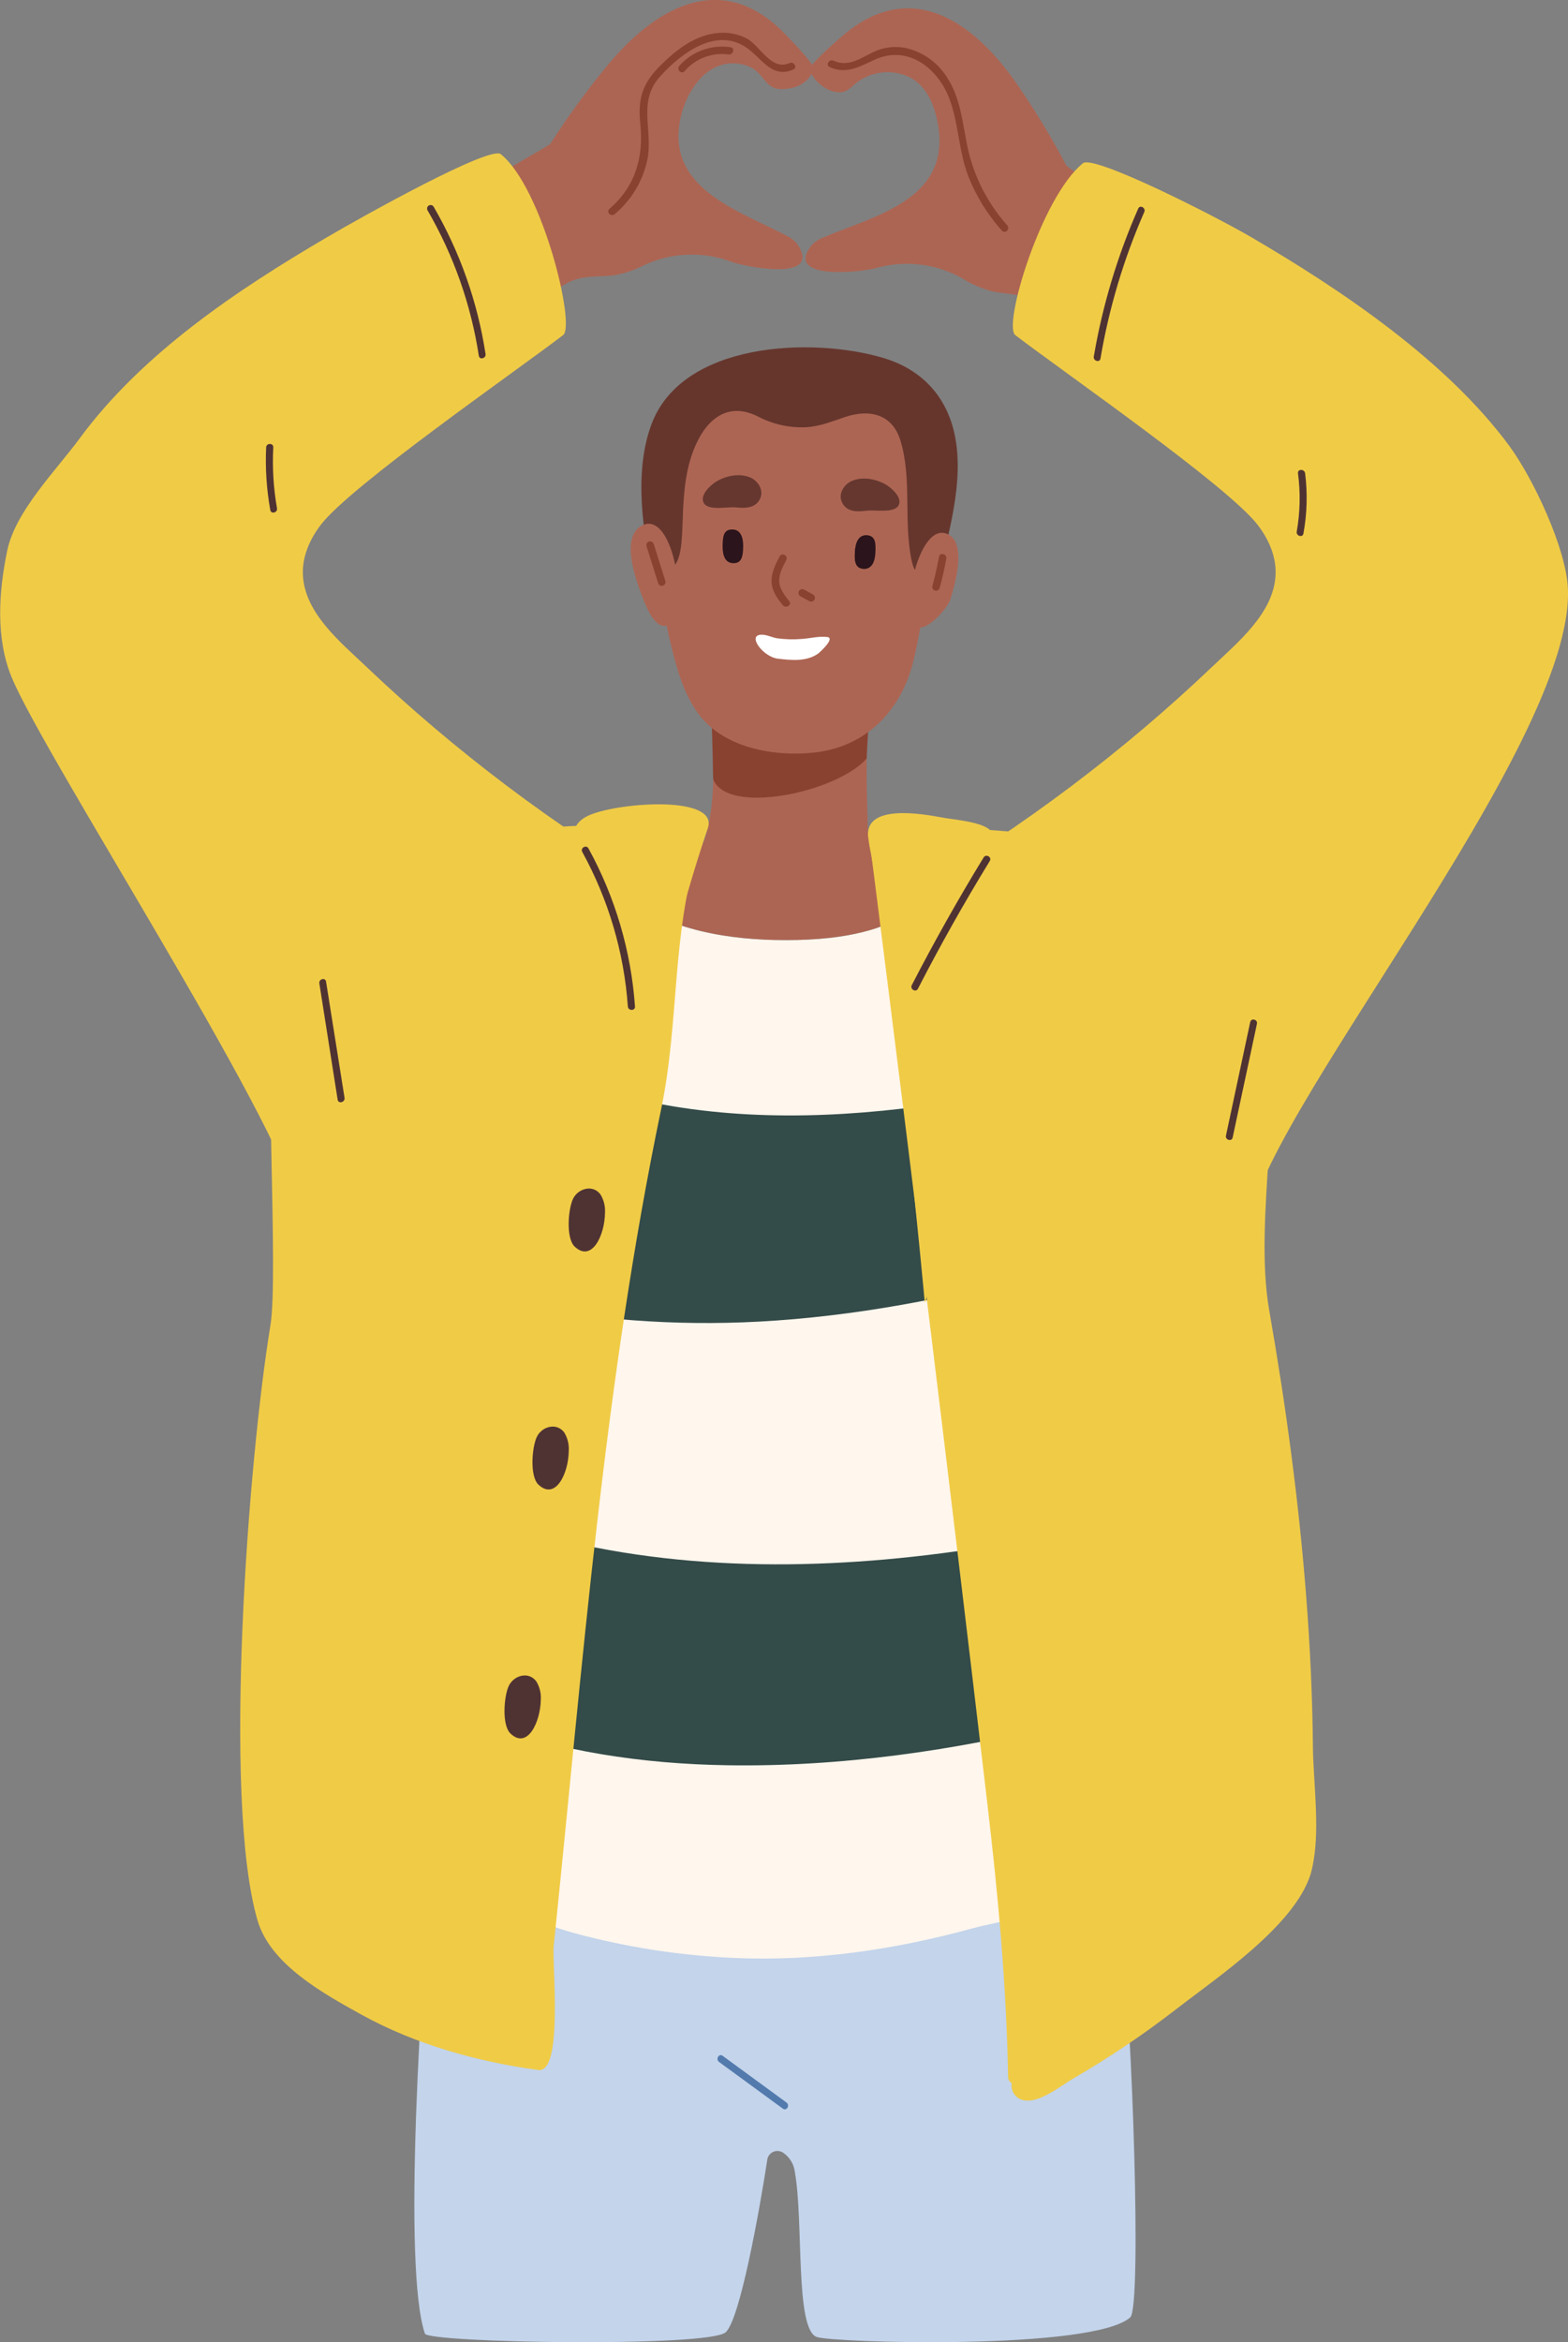 <svg width="225" height="336" viewBox="0 0 225 336" fill="none" xmlns="http://www.w3.org/2000/svg">
<rect x="0" y="0" width="225" height="336" fill="#808080" stroke="none"/>
<g clip-path="url(#clip0_690_5672)">
<path d="M161.005 278.46C160.481 274.222 159.842 270.08 157.819 266.341C157.646 265.946 157.337 265.626 156.947 265.439C156.557 265.253 156.113 265.213 155.696 265.325C155.46 265.062 155.215 264.813 154.985 264.583C154.887 264.491 154.781 264.407 154.668 264.334C154.664 263.972 154.557 263.618 154.36 263.314C154.163 263.01 153.883 262.767 153.553 262.615C140.499 256.008 125.308 256.52 111.274 256.017C95.516 255.447 79.844 256.123 64.249 258.632C62.706 258.881 62.106 260.547 62.413 261.835C60.271 285.374 57.796 325.413 60.972 334.769C61.424 336.105 101.709 336.766 104.135 334.573C106.172 332.739 108.939 317.374 110.088 309.923C110.107 309.659 110.198 309.405 110.35 309.189C110.503 308.972 110.711 308.801 110.954 308.693C111.196 308.585 111.463 308.544 111.727 308.575C111.991 308.606 112.241 308.708 112.451 308.87C112.887 309.179 113.253 309.575 113.528 310.032C113.802 310.489 113.979 310.998 114.046 311.527C115.339 318.633 114.046 334.185 117.217 335.258C119.692 336.096 156.83 337.197 162.187 332.437C163.863 330.934 162.456 290.129 161.005 278.46Z" fill="#C3D4EB"/>
<path d="M137.006 62.429C135.857 56.874 132.278 52.991 126.734 51.344C116.5 48.308 97.874 49.031 93.473 60.892C90.888 67.863 92.267 76.65 93.881 83.65C93.899 83.751 93.937 83.847 93.993 83.932C94.049 84.018 94.122 84.091 94.207 84.148C94.293 84.204 94.389 84.243 94.49 84.261C94.591 84.279 94.694 84.276 94.794 84.254C97.139 86.408 100.036 87.648 103.125 88.515C107.378 89.756 111.753 90.536 116.174 90.842C122.794 91.225 129.626 89.458 133.691 84.139C133.901 84.132 134.102 84.055 134.262 83.919C134.422 83.784 134.531 83.597 134.57 83.392C135.978 76.669 138.418 69.29 137.006 62.429Z" fill="#66362D"/>
<path d="M131.335 138.03C132.973 134.42 133.704 130.45 134.189 126.538C132.81 125.992 131.071 125.849 129.913 125.514C126.454 124.518 124.671 123.067 124.537 119.117C124.354 113.682 124.249 108.247 124.571 102.793C124.619 101.979 122.495 101.62 121.894 101.836C116.1 100.878 110.349 99.729 104.642 98.388C104.459 98.35 104.269 98.362 104.092 98.423C103.915 98.484 103.759 98.592 103.639 98.736C103.519 98.879 103.441 99.052 103.413 99.237C103.385 99.421 103.408 99.609 103.479 99.782C103.354 99.93 102.038 100.079 102.038 100.332C102.177 106.514 103.042 114.137 101.197 120.141C101.081 120.537 100.92 120.917 100.717 121.276C99.237 123.771 96.815 124.494 94.284 125.365C91.334 126.385 90.704 128.904 89.854 131.681C89.109 134.108 87.86 137.226 90.08 139.227C92.482 141.382 96.325 142.823 99.251 144.049C106.054 146.869 113.266 146.836 120.391 145.198C123.832 144.471 127.06 142.968 129.827 140.802C130.392 139.913 130.896 138.987 131.335 138.03Z" fill="#AD6553"/>
<path d="M102.328 111.738C104.25 117.034 120.105 113.691 124.366 108.803C124.395 107.227 124.654 103.938 124.746 102.362C124.794 101.548 122.492 101.606 121.892 101.831C116.098 100.873 110.347 99.724 104.639 98.383C104.456 98.345 104.266 98.357 104.089 98.418C103.913 98.479 103.756 98.588 103.636 98.731C103.517 98.874 103.439 99.047 103.41 99.232C103.382 99.416 103.405 99.604 103.476 99.777C103.352 99.925 102.035 99.873 102.035 100.126C102.126 103.737 102.28 107.759 102.328 111.738Z" fill="#8A4230"/>
<path d="M128.125 57.77C120.573 51.114 106.275 51.694 99.683 59.781C95.095 65.407 94.177 73.006 94.461 79.935C94.632 84.007 95.202 88.053 96.162 92.015C97.012 95.568 98.011 99.427 100.231 102.42C103.829 107.275 110.988 108.578 116.763 107.965C124.45 107.146 129.418 101.774 131.118 94.62C132.619 88.184 133.366 81.596 133.343 74.988C133.343 71.689 133.343 68.285 132.569 65.086C131.884 62.248 130.331 59.691 128.125 57.77Z" fill="#AD6553"/>
<path d="M129.276 54.844C125.797 52.11 120.767 51.109 116.424 50.678C111.874 50.228 107.185 50.707 103.111 52.881C95.073 57.191 93.022 67.6 93.776 75.764C93.555 75.175 94.17 77.832 93.853 78.383C93.536 78.934 92.08 77.09 92.239 77.694C92.719 79.566 93.228 81.467 94.3 83.085C95.011 84.153 95.203 82.329 96.289 81.596C99.33 79.542 96.447 70.358 100.185 63.099C102.054 59.47 105.033 57.866 108.756 59.747C110.826 60.834 113.144 61.368 115.482 61.299C117.558 61.213 119.283 60.494 121.219 59.838C124.755 58.636 128.041 59.388 129.204 63.19C130.9 68.735 129.622 74.735 130.808 80.399C131.399 83.239 133.283 83.679 134.441 80.303C137.338 71.843 136.948 60.873 129.276 54.844Z" fill="#66362D"/>
<path d="M91.897 75.52C96.875 72.389 99.243 89.55 95.414 89.799C93.785 89.904 92.604 86.763 92.128 85.489C91.254 83.205 89.077 77.297 91.897 75.52Z" fill="#AD6553"/>
<path d="M136.134 76.703C131.579 74.184 128.648 90.11 132.059 90.028C133.501 90 135.989 87.184 136.383 85.978C137.032 83.78 138.714 78.13 136.134 76.703Z" fill="#AD6553"/>
<path d="M115.71 267.073C122.333 267.847 129.019 267.904 135.654 267.246C141.281 266.326 146.796 264.814 152.104 262.735C152.498 262.558 152.882 262.371 153.271 262.189C153.173 261.468 153.112 260.743 153.089 260.016C152.983 254.822 152.866 249.627 152.738 244.43C152.469 233.819 152.109 223.213 151.571 212.617C150.509 191.865 148.741 171.132 145.531 150.609C144.638 144.863 143.626 139.154 142.495 133.482C142.015 131.001 141.688 124.451 137.888 124.901C137.783 124.916 137.682 124.945 137.585 124.987C137.43 124.808 137.221 124.683 136.989 124.631C136.757 124.579 136.515 124.604 136.297 124.7C135.404 125.179 135.394 124.619 134.688 125.696C133.367 127.717 131.166 134.889 112.727 134.865C104.641 134.865 96.277 133.496 89.507 128.689C88.888 128.248 88.22 127.764 87.465 127.793C87.725 127.793 86.442 124.892 85.544 127.132C79.586 141.952 76.949 157.978 74.594 173.755C72.183 189.94 70.54 206.22 69.665 222.595C69.223 230.895 68.984 239.195 68.949 247.494C68.949 249.41 68.949 251.335 68.949 253.269C84.136 259.058 99.587 264.622 115.71 267.073Z" fill="#334B49"/>
<path d="M85.907 156.226C99.931 160.506 114.959 160.717 129.425 159.041C135.114 158.38 140.768 157.413 146.366 156.192C146.096 154.33 145.823 152.467 145.53 150.609C144.636 144.863 143.624 139.154 142.493 133.482C142.013 131.001 141.686 124.451 137.886 124.901C137.781 124.916 137.68 124.945 137.583 124.987C137.428 124.808 137.219 124.683 136.987 124.631C136.755 124.579 136.513 124.604 136.296 124.7C135.402 125.179 135.392 124.619 134.686 125.696C133.365 127.717 131.164 134.889 112.725 134.865C104.639 134.865 96.275 133.496 89.505 128.689C88.886 128.248 88.218 127.764 87.463 127.793C87.723 127.793 86.44 124.892 85.542 127.132C82.179 135.55 79.844 144.37 78.047 153.291C80.604 154.428 83.229 155.409 85.907 156.226Z" fill="#FFF6ED"/>
<path d="M152.805 247.25C136.922 251.133 120.573 253.503 104.247 253.231C92.279 253.034 80.095 251.287 68.949 247.006C68.949 247.178 68.949 247.355 68.949 247.533C68.949 251.684 68.949 255.845 69.04 259.982C69.113 263.027 69.223 266.207 70.443 269.008C72.879 274.624 78.957 276.468 84.266 277.799C91.098 279.512 98.084 280.541 105.122 280.868C116.753 281.419 128.404 279.695 139.632 276.611C143.326 275.596 151.921 274.509 153.367 270.641C154.545 267.499 153.156 263.271 153.094 260.02C153.004 255.746 152.908 251.489 152.805 247.25Z" fill="#FFF6ED"/>
<path d="M83.464 221.595C104.267 226.029 126.122 224.77 146.92 220.982C148.589 220.679 150.255 220.36 151.917 220.025C151.811 217.557 151.696 215.091 151.571 212.627C151.057 202.624 150.37 192.626 149.447 182.652C136.192 186.239 122.653 188.848 108.917 189.59C96.815 190.241 84.68 189.328 72.812 186.876C71.55 197.126 70.59 207.408 69.93 217.721C74.343 219.332 78.865 220.627 83.464 221.595Z" fill="#FFF6ED"/>
<path d="M99.259 120.735C99.197 120.614 99.108 120.509 99 120.426C98.892 120.343 98.767 120.285 98.634 120.256C92.731 118.696 86.606 118.136 80.517 118.6C74.199 119.078 67.213 116.948 60.771 117.005C53.406 117.067 45.397 118.963 42.807 126.625C42.379 127.87 37.128 134.228 39.29 141.573C37.849 148.641 39.982 182.987 38.81 190.097C35.663 209.14 31.867 258.09 36.955 275.491C38.795 281.778 46.281 285.915 51.791 288.97C59.579 293.279 68.448 295.759 77.255 296.952C80.863 297.431 79.205 281.543 79.45 279.187C83.654 238.617 86.657 198.544 94.868 159.132C97.491 146.51 96.352 134.315 100.152 121.99C100.199 121.847 100.211 121.696 100.189 121.549C100.166 121.401 100.109 121.26 100.022 121.138C99.936 121.016 99.821 120.916 99.689 120.846C99.556 120.776 99.409 120.738 99.259 120.735Z" fill="#F0CB46"/>
<path d="M114.595 35.294C114.21 34.703 113.674 34.224 113.043 33.905C106.067 30.195 95.195 27.039 97.737 16.586C98.448 13.661 100.398 10.232 103.55 9.313C105.082 8.863 107.134 9.074 108.417 10.098C109.7 11.123 110.117 12.794 112.106 12.78C113.956 12.78 115.676 12.129 116.551 10.438C116.653 10.248 116.691 10.03 116.661 9.816C117.142 9.404 112.452 4.664 112.015 4.247C102.978 -4.372 93.658 1.479 87.032 9.538C84.121 13.081 81.424 16.794 78.956 20.656C78.87 20.79 70.174 25.794 70.174 25.794C70.053 25.818 76.097 43.764 76.78 43.357C78.303 42.443 79.811 41.466 81.373 40.609C83.439 39.484 85.668 39.747 87.936 39.522C89.494 39.265 91.003 38.767 92.408 38.047C94.366 37.13 96.489 36.615 98.651 36.533C100.813 36.451 102.969 36.803 104.991 37.568C106.678 38.205 117.732 40.494 114.595 35.294Z" fill="#AD6553"/>
<path d="M125.699 38.464C127.778 37.87 129.955 37.699 132.101 37.961C134.247 38.224 136.318 38.914 138.191 39.991C139.528 40.823 140.987 41.443 142.515 41.83C144.754 42.241 146.993 42.16 148.958 43.458C150.447 44.415 151.84 45.536 153.31 46.575C153.959 47.054 161.478 29.653 161.353 29.615C161.353 29.615 153.104 23.912 153.027 23.773C150.89 19.718 148.511 15.794 145.902 12.023C139.959 3.447 131.157 -3.137 121.438 4.687C120.958 5.07 115.874 9.404 116.345 9.854C116.293 10.063 116.313 10.284 116.403 10.481C117.08 12.104 119.766 13.962 121.548 12.961C121.974 12.681 122.371 12.36 122.735 12.004C123.8 11.134 125.09 10.583 126.457 10.413C127.823 10.244 129.209 10.463 130.456 11.046C133.113 12.339 134.213 15.408 134.64 18.152C136.308 28.777 125.209 31.027 117.945 34.145C117.29 34.412 116.717 34.846 116.283 35.404C112.737 40.336 123.941 38.971 125.699 38.464Z" fill="#AD6553"/>
<path d="M188.5 266.882C189.365 261.878 188.447 255.366 188.399 250.645C188.332 243.463 187.996 236.28 187.438 229.098C186.376 215.293 184.498 201.556 182.12 187.919C179.823 174.732 184.493 156.058 181.495 143.015C179.684 135.143 177.652 126.338 168.47 122.928C162.35 120.659 130.088 117.001 125.312 119.533C125.173 119.605 125.055 119.713 124.97 119.845C124.886 119.977 124.838 120.129 124.832 120.285C124.452 120.391 125 122.33 125.067 122.847C130.9 168.713 136.291 212.923 141.691 258.833C143.218 271.833 144.429 284.876 144.66 297.972C144.658 298.15 144.706 298.325 144.799 298.477C144.891 298.629 145.024 298.753 145.184 298.834C145.134 299.121 145.144 299.416 145.213 299.699C145.282 299.982 145.409 300.248 145.586 300.481C145.762 300.713 145.985 300.907 146.24 301.051C146.494 301.194 146.776 301.284 147.067 301.314C149.286 301.635 152.198 299.226 153.985 298.187C159.154 295.185 164.115 291.842 168.836 288.18C174.668 283.66 185.709 276.281 188.053 268.898C188.244 268.236 188.393 267.562 188.5 266.882Z" fill="#F0CB46"/>
<path d="M83.965 122.052C84.054 121.939 84.119 121.808 84.156 121.669C84.192 121.529 84.199 121.384 84.177 121.241C84.154 121.099 84.103 120.962 84.025 120.841C83.947 120.719 83.845 120.615 83.725 120.534C76.285 115.569 69.137 110.183 62.316 104.403C58.992 101.584 55.75 98.671 52.592 95.664C48.907 92.159 43.68 87.951 43.464 82.43C43.348 79.839 44.473 77.311 46.063 75.247C50.387 69.655 73.51 53.629 80.813 48.065C82.624 46.685 77.839 26.948 71.863 22.112C70.301 20.848 52.107 30.994 46.928 34.03C33.985 41.615 20.412 50.693 11.418 62.908C8.012 67.534 2.213 73.318 1.036 78.987C-0.208 84.977 -0.631 91.59 1.68 97.182C6.287 108.334 39.995 160.464 42.676 172.836C42.705 173.21 54.721 158.558 55.167 158.711C55.312 158.759 55.456 158.792 55.6 158.831C55.81 158.971 56.067 159.022 56.316 158.974C59.611 159.453 62.484 157.188 64.915 155.067C68.05 152.317 70.898 149.258 73.415 145.936C78.571 139.124 82.275 131.334 84.301 123.044C84.348 122.864 84.341 122.674 84.281 122.498C84.221 122.322 84.111 122.167 83.965 122.052Z" fill="#F0CB46"/>
<path d="M142.197 123.058C144.223 131.348 147.928 139.139 153.084 145.95C155.601 149.273 158.451 152.333 161.588 155.081C164.019 157.203 166.873 159.458 170.183 158.989C170.433 159.035 170.691 158.983 170.904 158.845C171.043 158.807 171.187 158.773 171.331 158.725C171.812 158.572 171.163 182.485 179.1 176.518C179.869 161.268 226.106 106.965 224.982 84.345C224.694 78.566 219.981 68.592 216.575 63.966C207.581 51.751 192.552 41.629 179.581 34.044C174.397 31.009 156.961 22.151 155.395 23.415C149.419 28.251 143.865 46.7 145.69 48.079C152.993 53.643 176.097 69.669 180.441 75.262C182.036 77.311 183.155 79.839 183.04 82.444C182.8 87.965 177.572 92.174 173.911 95.679C170.753 98.683 167.512 101.595 164.187 104.417C157.366 110.197 150.218 115.583 142.779 120.549C142.659 120.629 142.557 120.734 142.479 120.855C142.401 120.977 142.349 121.113 142.327 121.255C142.304 121.398 142.311 121.543 142.348 121.683C142.384 121.823 142.449 121.953 142.539 122.067C142.391 122.181 142.281 122.336 142.22 122.512C142.159 122.688 142.152 122.877 142.197 123.058Z" fill="#F0CB46"/>
<path d="M101.565 118.82C103.174 114.113 89.203 115.047 84.706 116.881C82.386 117.838 82.179 119.275 81.929 121.631C81.516 125.531 81.239 129.443 81.098 133.367C80.822 141.048 81.067 148.74 81.833 156.388C82.54 163.422 80.06 171.677 83.01 178.18C83.337 178.908 85.662 187.531 85.706 186.832C86.061 180.88 94.037 140.865 101.565 118.82Z" fill="#F0CB46"/>
<path d="M124.627 120.438C128.514 141.2 132.699 186.832 132.699 186.832C133.487 186.19 133.491 175.264 133.804 174.292C136.689 165.162 138.848 155.82 140.261 146.352C141.001 141.564 141.582 136.737 142.048 131.911C142.279 129.498 142.482 127.081 142.658 124.661C142.788 122.947 143.47 120.505 142.096 119.112C140.885 117.877 136.864 117.589 135.264 117.288C132.607 116.799 123.633 115.109 124.627 120.438Z" fill="#F0CB46"/>
<path d="M84.438 121.703C84.121 121.128 83.242 121.64 83.554 122.22C87.313 129.051 89.544 136.613 90.093 144.384C90.141 145.036 91.165 145.04 91.117 144.384C90.557 136.432 88.279 128.695 84.438 121.703Z" fill="#4F3333"/>
<path d="M141.144 123.005C137.489 128.987 134.054 135.092 130.838 141.32C130.54 141.904 131.419 142.421 131.722 141.837C134.925 135.603 138.36 129.496 142.027 123.517C142.369 122.957 141.499 122.445 141.144 123.005Z" fill="#4F3333"/>
<path d="M46.788 140.818C46.687 140.171 45.702 140.444 45.827 141.091L48.45 157.754C48.551 158.4 49.541 158.127 49.44 157.485C48.55 151.931 47.666 146.375 46.788 140.818Z" fill="#4F3333"/>
<path d="M179.398 146.626C178.239 152.052 177.079 157.479 175.92 162.906C175.78 163.542 176.765 163.815 176.881 163.174C178.037 157.747 179.196 152.32 180.359 146.894C180.522 146.252 179.537 145.979 179.398 146.626Z" fill="#4F3333"/>
<path d="M86.811 173.995C86.874 173.065 86.647 172.139 86.162 171.342C85.048 169.863 82.948 170.499 82.233 171.965C81.517 173.43 81.19 177.634 82.463 178.831C84.937 181.158 86.787 177.16 86.811 173.995Z" fill="#4F3333"/>
<path d="M81.612 208.144C81.677 207.214 81.45 206.287 80.963 205.491C79.849 204.012 77.749 204.649 77.038 206.114C76.327 207.579 75.991 211.783 77.264 212.98C79.738 215.303 81.588 211.309 81.612 208.144Z" fill="#4F3333"/>
<path d="M77.602 243.845C77.665 242.917 77.439 241.992 76.954 241.197C75.839 239.713 73.739 240.35 73.023 241.815C72.308 243.28 71.976 247.484 73.254 248.686C75.704 251.008 77.549 247.01 77.602 243.845Z" fill="#4F3333"/>
<path d="M39.214 64.177C39.243 63.521 38.22 63.526 38.191 64.177C38.053 67.185 38.251 70.2 38.782 73.164C38.897 73.811 39.882 73.538 39.743 72.891C39.24 70.015 39.063 67.092 39.214 64.177Z" fill="#4F3333"/>
<path d="M187.277 67.897C187.195 67.255 186.172 67.251 186.254 67.897C186.625 70.676 186.565 73.496 186.076 76.257C185.96 76.899 186.945 77.172 187.037 76.53C187.558 73.682 187.639 70.77 187.277 67.897Z" fill="#4F3333"/>
<path d="M163.329 29.921C160.342 36.711 158.201 43.839 156.954 51.148C156.843 51.789 157.828 52.067 157.915 51.42C159.138 44.196 161.246 37.148 164.189 30.434C164.473 29.84 163.598 29.323 163.329 29.921Z" fill="#4F3333"/>
<path d="M62.227 29.658C62.158 29.544 62.047 29.461 61.917 29.428C61.787 29.395 61.649 29.414 61.533 29.482C61.418 29.549 61.333 29.659 61.299 29.788C61.264 29.917 61.282 30.055 61.348 30.171C65.085 36.609 67.581 43.686 68.708 51.038C68.809 51.684 69.794 51.411 69.669 50.765C68.531 43.329 66.006 36.17 62.227 29.658Z" fill="#4F3333"/>
<path d="M113.297 9.045C110.669 10.209 109.117 6.627 107.219 5.554C105.975 4.892 104.565 4.603 103.16 4.721C99.796 4.942 96.996 7.173 94.709 9.452C92.143 12.014 91.499 14.24 91.884 17.827C92.364 22.577 91.168 26.762 87.449 29.96C86.925 30.439 87.689 31.167 88.208 30.717C90.589 28.723 92.234 25.995 92.883 22.965C93.757 18.741 91.442 14.638 94.675 11.027C97.663 7.676 102.843 3.716 107.287 6.957C109.42 8.518 110.832 11.3 113.84 9.969C114.469 9.691 113.922 8.767 113.297 9.045Z" fill="#8A4230"/>
<path d="M144.543 32.335C141.706 29.158 139.742 25.303 138.845 21.145C138.115 17.707 137.885 14.144 135.905 11.123C135.244 10.051 134.373 9.123 133.345 8.393C132.317 7.663 131.151 7.147 129.919 6.876C128.79 6.659 127.626 6.705 126.517 7.01C124.211 7.656 122.222 9.883 119.599 8.705C118.974 8.427 118.427 9.347 119.056 9.629C121.458 10.692 123.279 9.586 125.484 8.576C130.342 6.344 134.694 9.864 136.314 14.379C137.587 17.932 137.582 21.777 138.961 25.32C140.09 28.173 141.716 30.804 143.765 33.091C144.241 33.608 145 32.871 144.543 32.335Z" fill="#8A4230"/>
<path d="M104.832 6.776C103.48 6.572 102.097 6.711 100.812 7.178C99.527 7.646 98.38 8.428 97.477 9.452C97.02 9.97 97.779 10.726 98.236 10.209C99.002 9.315 99.981 8.628 101.084 8.21C102.186 7.791 103.376 7.656 104.544 7.815C105.222 7.901 105.515 6.872 104.832 6.776Z" fill="#8A4230"/>
<path d="M112.859 301.62L103.697 294.917C103.168 294.529 102.654 295.396 103.183 295.798L112.345 302.501C112.878 302.889 113.387 302.008 112.859 301.62Z" fill="#537AAD"/>
<path d="M125.615 79.265C125.553 80.591 125.106 81.592 124.035 81.597C122.685 81.597 122.593 80.452 122.68 79.126C122.766 77.799 123.223 76.794 124.26 76.794C125.678 76.789 125.678 77.938 125.615 79.265Z" fill="#2B141B"/>
<path d="M125.289 79.265C125.226 80.591 125.106 81.592 124.035 81.597C122.685 81.597 122.593 80.452 122.68 79.126C122.766 77.799 123.223 76.794 124.26 76.794C125.678 76.789 125.351 77.938 125.289 79.265Z" fill="#2B141B"/>
<path d="M103.688 78.359C103.688 79.685 104.048 80.715 105.129 80.787C106.479 80.878 106.618 79.738 106.642 78.393C106.666 77.047 106.248 76.032 105.201 75.96C103.784 75.869 103.712 77.014 103.688 78.359Z" fill="#2B141B"/>
<path d="M127.039 69.473C125.597 68.678 123.748 68.343 122.234 68.994C121.134 69.473 120.226 70.823 120.822 72.063C121.509 73.5 123.051 73.433 124.406 73.255C125.501 73.107 128.249 73.662 128.922 72.528C129.594 71.393 127.85 69.923 127.039 69.473Z" fill="#65372F"/>
<path d="M102.786 69.079C104.179 68.246 106.043 67.854 107.59 68.467C108.7 68.907 109.646 70.238 109.089 71.498C108.445 72.934 106.903 72.934 105.543 72.786C104.443 72.671 101.7 73.308 101.008 72.192C100.316 71.076 101.983 69.554 102.786 69.079Z" fill="#65372F"/>
<path d="M113.259 86.25C112.61 85.422 111.88 84.531 111.818 83.43C111.755 82.329 112.341 81.285 112.831 80.346C113.153 79.729 112.212 79.197 111.87 79.815C111.284 80.94 110.674 82.147 110.713 83.449C110.751 84.752 111.525 85.819 112.303 86.801C112.759 87.347 113.691 86.796 113.259 86.25Z" fill="#8A4230"/>
<path d="M116.664 85.283L115.39 84.579C115.263 84.509 115.113 84.492 114.972 84.532C114.832 84.572 114.714 84.666 114.643 84.793C114.573 84.92 114.555 85.069 114.595 85.209C114.636 85.349 114.73 85.467 114.857 85.537L116.13 86.236C116.193 86.271 116.262 86.293 116.333 86.302C116.405 86.31 116.477 86.304 116.546 86.285C116.616 86.265 116.68 86.232 116.736 86.188C116.793 86.143 116.84 86.088 116.875 86.026C116.91 85.963 116.932 85.894 116.941 85.823C116.949 85.752 116.943 85.68 116.923 85.611C116.904 85.542 116.871 85.478 116.826 85.421C116.782 85.365 116.726 85.318 116.664 85.283Z" fill="#8A4230"/>
<path d="M118.712 91.384C117.492 91.235 116.31 91.575 115.095 91.657C113.897 91.758 112.692 91.728 111.501 91.566C110.703 91.436 109.757 90.9 108.95 91.087C107.408 91.398 109.594 94.252 111.616 94.491C113.639 94.731 115.772 94.922 117.41 93.749C117.708 93.519 119.88 91.528 118.712 91.384Z" fill="white"/>
<path d="M134.743 79.873C134.484 81.293 134.163 82.704 133.782 84.106C133.758 84.24 133.785 84.378 133.859 84.493C133.932 84.608 134.047 84.691 134.179 84.725C134.311 84.76 134.452 84.743 134.572 84.679C134.693 84.615 134.785 84.507 134.829 84.379C135.209 82.98 135.531 81.568 135.79 80.141C135.915 79.461 134.868 79.188 134.743 79.873Z" fill="#8A4230"/>
<path d="M95.493 83.402C94.936 81.617 94.375 79.831 93.811 78.044C93.769 77.908 93.675 77.795 93.55 77.728C93.425 77.66 93.278 77.645 93.141 77.684C93.005 77.724 92.889 77.815 92.82 77.939C92.75 78.062 92.732 78.208 92.769 78.345L94.455 83.703C94.505 83.829 94.6 83.931 94.721 83.99C94.843 84.049 94.982 84.061 95.112 84.023C95.242 83.985 95.352 83.901 95.423 83.786C95.493 83.671 95.518 83.534 95.493 83.402Z" fill="#8A4230"/>
</g>
<defs>
<clipPath id="clip0_690_5672">
<rect width="225" height="336" fill="white"/>
</clipPath>
</defs>
</svg>
